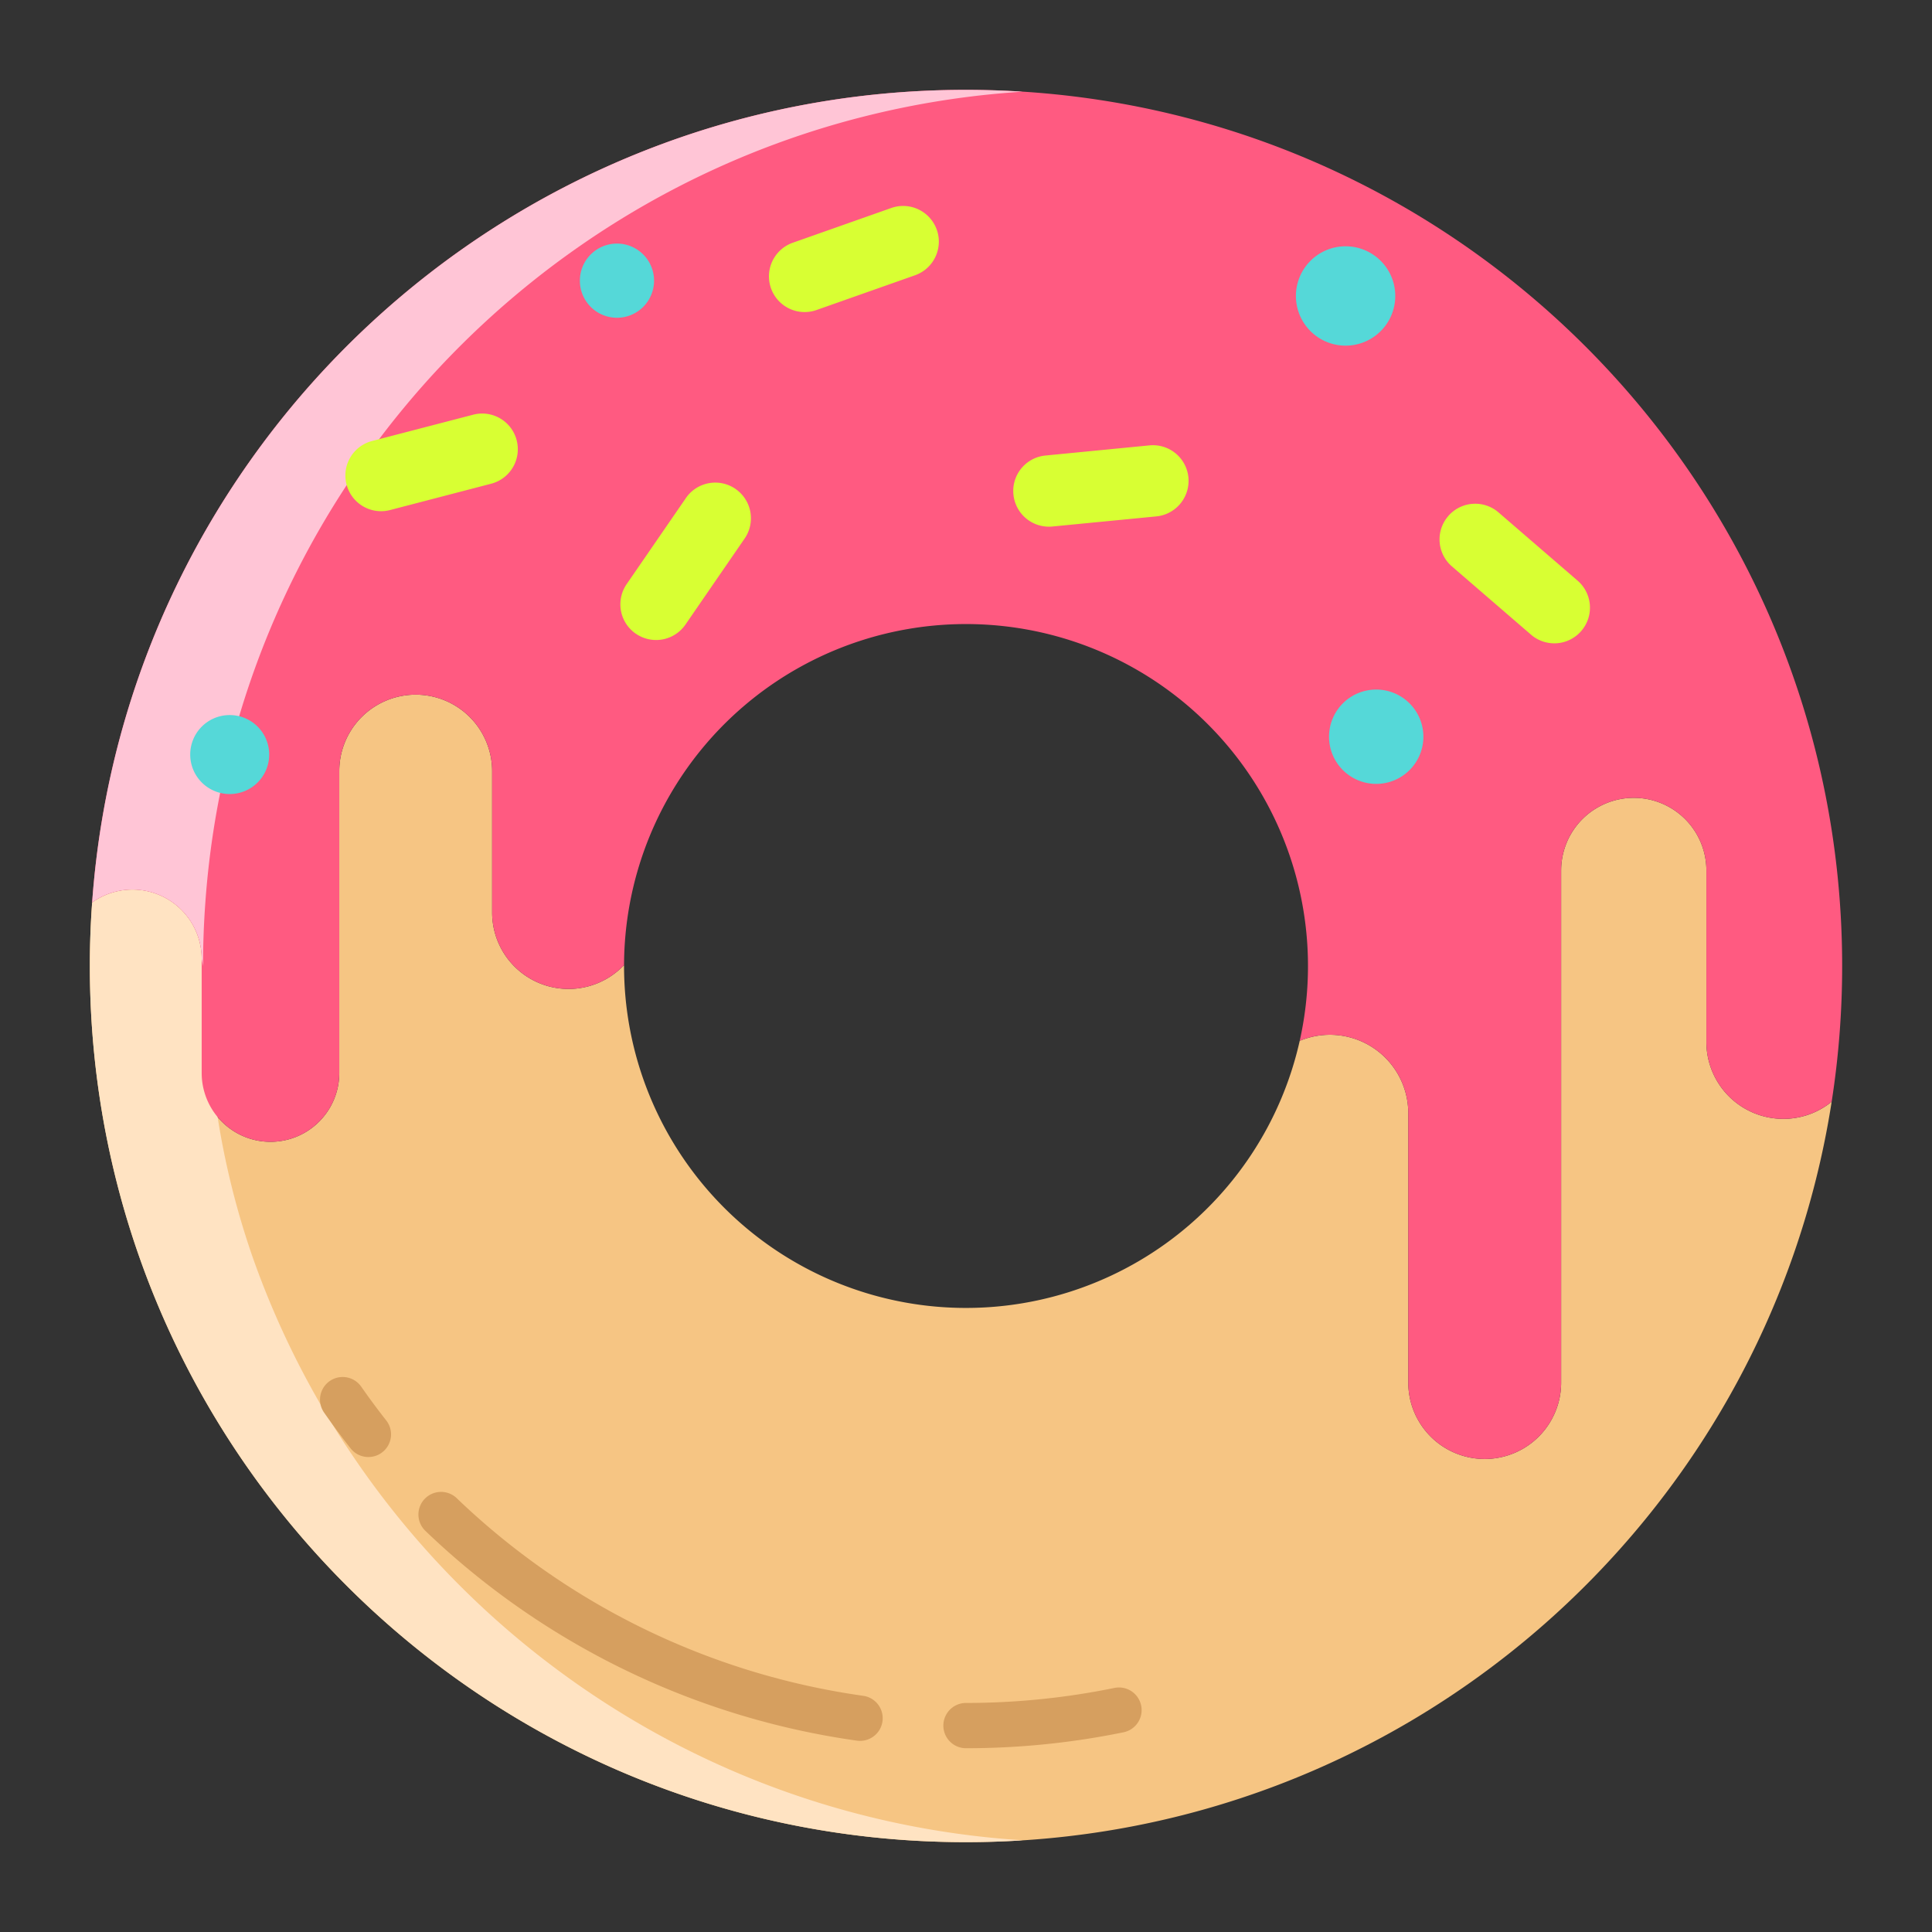<svg id="Layer_1" height="512" viewBox="0 0 512 512" width="512" xmlns="http://www.w3.org/2000/svg" data-name="Layer 1"><rect x="0" y="0" width="512" height="512" fill="#333333" stroke="none"/><path d="m472.6 296.51a20.244 20.244 0 0 0 12.81-4.54c-17.28 111.15-113.41 196.22-229.41 196.22-128.23 0-232.19-103.96-232.19-232.19q0-8.49.61-16.83a18.356 18.356 0 0 1 29.03 14.94v30.25a18.23 18.23 0 0 0 36.46 0v-80.01a20.255 20.255 0 1 1 40.51 0v37.47a20.254 20.254 0 0 0 34.84 14.06h.12v.12a90.628 90.628 0 0 0 179.08 19.73l.16.03a20.767 20.767 0 0 1 28.59 19.23v71.4a20.255 20.255 0 0 0 40.51 0v-135.71a19.245 19.245 0 0 1 38.49 0v45.44a20.383 20.383 0 0 0 20.39 20.39z" fill="#f6c583"/><path d="m55.872 281.14-2.422-27.03a18.348 18.348 0 0 0 -29.03-14.94q-.615 8.34-.61 16.83c0 128.23 103.96 232.19 232.19 232.19q7.594 0 15.068-.491c-94.598-6.007-173.802-68.657-204.068-154.412a213.96 213.96 0 0 1 -11.128-52.147z" fill="#ffe3c2"/><path d="m488.19 256a233.109 233.109 0 0 1 -2.78 35.97 20.379 20.379 0 0 1 -33.2-15.85v-45.44a19.245 19.245 0 0 0 -38.49 0v135.71a20.255 20.255 0 1 1 -40.51 0v-71.4a20.767 20.767 0 0 0 -28.59-19.23l-.16-.03a90.626 90.626 0 1 0 -179.08-19.85h-.12a20.255 20.255 0 0 1 -34.84-14.06v-37.47a20.255 20.255 0 1 0 -40.51 0v80.01a18.23 18.23 0 0 1 -36.46 0v-30.25a18.348 18.348 0 0 0 -29.03-14.94c8.61-120.37 109.01-215.36 231.58-215.36 128.23 0 232.19 103.96 232.19 232.19z" fill="#ff5a81"/><g fill="#d8ff33"><path d="m248.26 60.89a9.36 9.36 0 0 1 .54 3.15 9.461 9.461 0 0 1 -6.31 8.91l-26.11 9.21a9.453 9.453 0 0 1 -6.29-17.83l26.11-9.21a9.457 9.457 0 0 1 12.06 5.77z"/><path d="m194.91 129.57a9.445 9.445 0 0 1 2.43 13.14l-15.69 22.81a9.444 9.444 0 0 1 -13.14 2.42h-.01a9.447 9.447 0 0 1 -2.43-13.14l15.7-22.81a9.447 9.447 0 0 1 13.14-2.43z"/><path d="m418.08 153.88a9.453 9.453 0 0 1 .98 13.33l-.01.01a9.44 9.44 0 0 1 -13.32.97l-20.96-18.09a9.441 9.441 0 0 1 -.98-13.32v-.01a9.453 9.453 0 0 1 13.33-.98z"/></g><path d="m364.7 182.74a12.5 12.5 0 1 1 -12.49 12.49 12.494 12.494 0 0 1 12.49-12.49z" fill="#55d8d8"/><path d="m356.6 65.27a13.165 13.165 0 1 1 -13.17 13.16 13.166 13.166 0 0 1 13.17-13.16z" fill="#55d8d8"/><path d="m314.94 126.52c.03.31.04.61.04.92a9.465 9.465 0 0 1 -8.53 9.41l-27.56 2.68a9.447 9.447 0 0 1 -10.32-8.49c-.03-.31-.05-.63-.05-.94a9.437 9.437 0 0 1 8.54-9.38l27.56-2.69a9.447 9.447 0 0 1 10.32 8.49z" fill="#d8ff33"/><path d="m163.5 64.55a9.83 9.83 0 1 1 -9.83 9.83 9.837 9.837 0 0 1 9.83-9.83z" fill="#55d8d8"/><path d="m256 23.81c-122.57 0-222.97 94.99-231.58 215.36a18.356 18.356 0 0 1 29.03 14.94l.36 1.89q0-8.49.61-16.83c8.256-115.413 100.9-207.477 216.558-214.87-4.954-.311-9.945-.49-14.978-.49z" fill="#ffc5d6"/><path d="m136.92 116.67a9.436 9.436 0 0 1 -6.76 11.52l-26.8 6.98a9.45 9.45 0 0 1 -11.52-6.77l-.01-.01a9.45 9.45 0 0 1 6.77-11.52l26.8-6.97a9.436 9.436 0 0 1 11.52 6.76z" fill="#d8ff33"/><path d="m60.88 189.5a10.465 10.465 0 1 1 -10.47 10.46 10.456 10.456 0 0 1 10.47-10.46z" fill="#55d8d8"/><path d="m256 463.3a6 6 0 0 1 0-12 196.042 196.042 0 0 0 39.312-3.975 6 6 0 1 1 2.412 11.755 208.035 208.035 0 0 1 -41.724 4.22z" fill="#d69f5f"/><path d="m227.925 461.348a6.141 6.141 0 0 1 -.841-.059 206.731 206.731 0 0 1 -114.45-55.689 6 6 0 0 1 8.3-8.662 194.722 194.722 0 0 0 107.816 52.467 6 6 0 0 1 -.825 11.943z" fill="#d69f5f"/><path d="m97.634 386.128a5.988 5.988 0 0 1 -4.722-2.294c-2.414-3.072-4.777-6.262-7.023-9.48a6 6 0 0 1 9.84-6.869c2.118 3.034 4.344 6.04 6.619 8.936a6 6 0 0 1 -4.714 9.707z" fill="#d69f5f"/></svg>